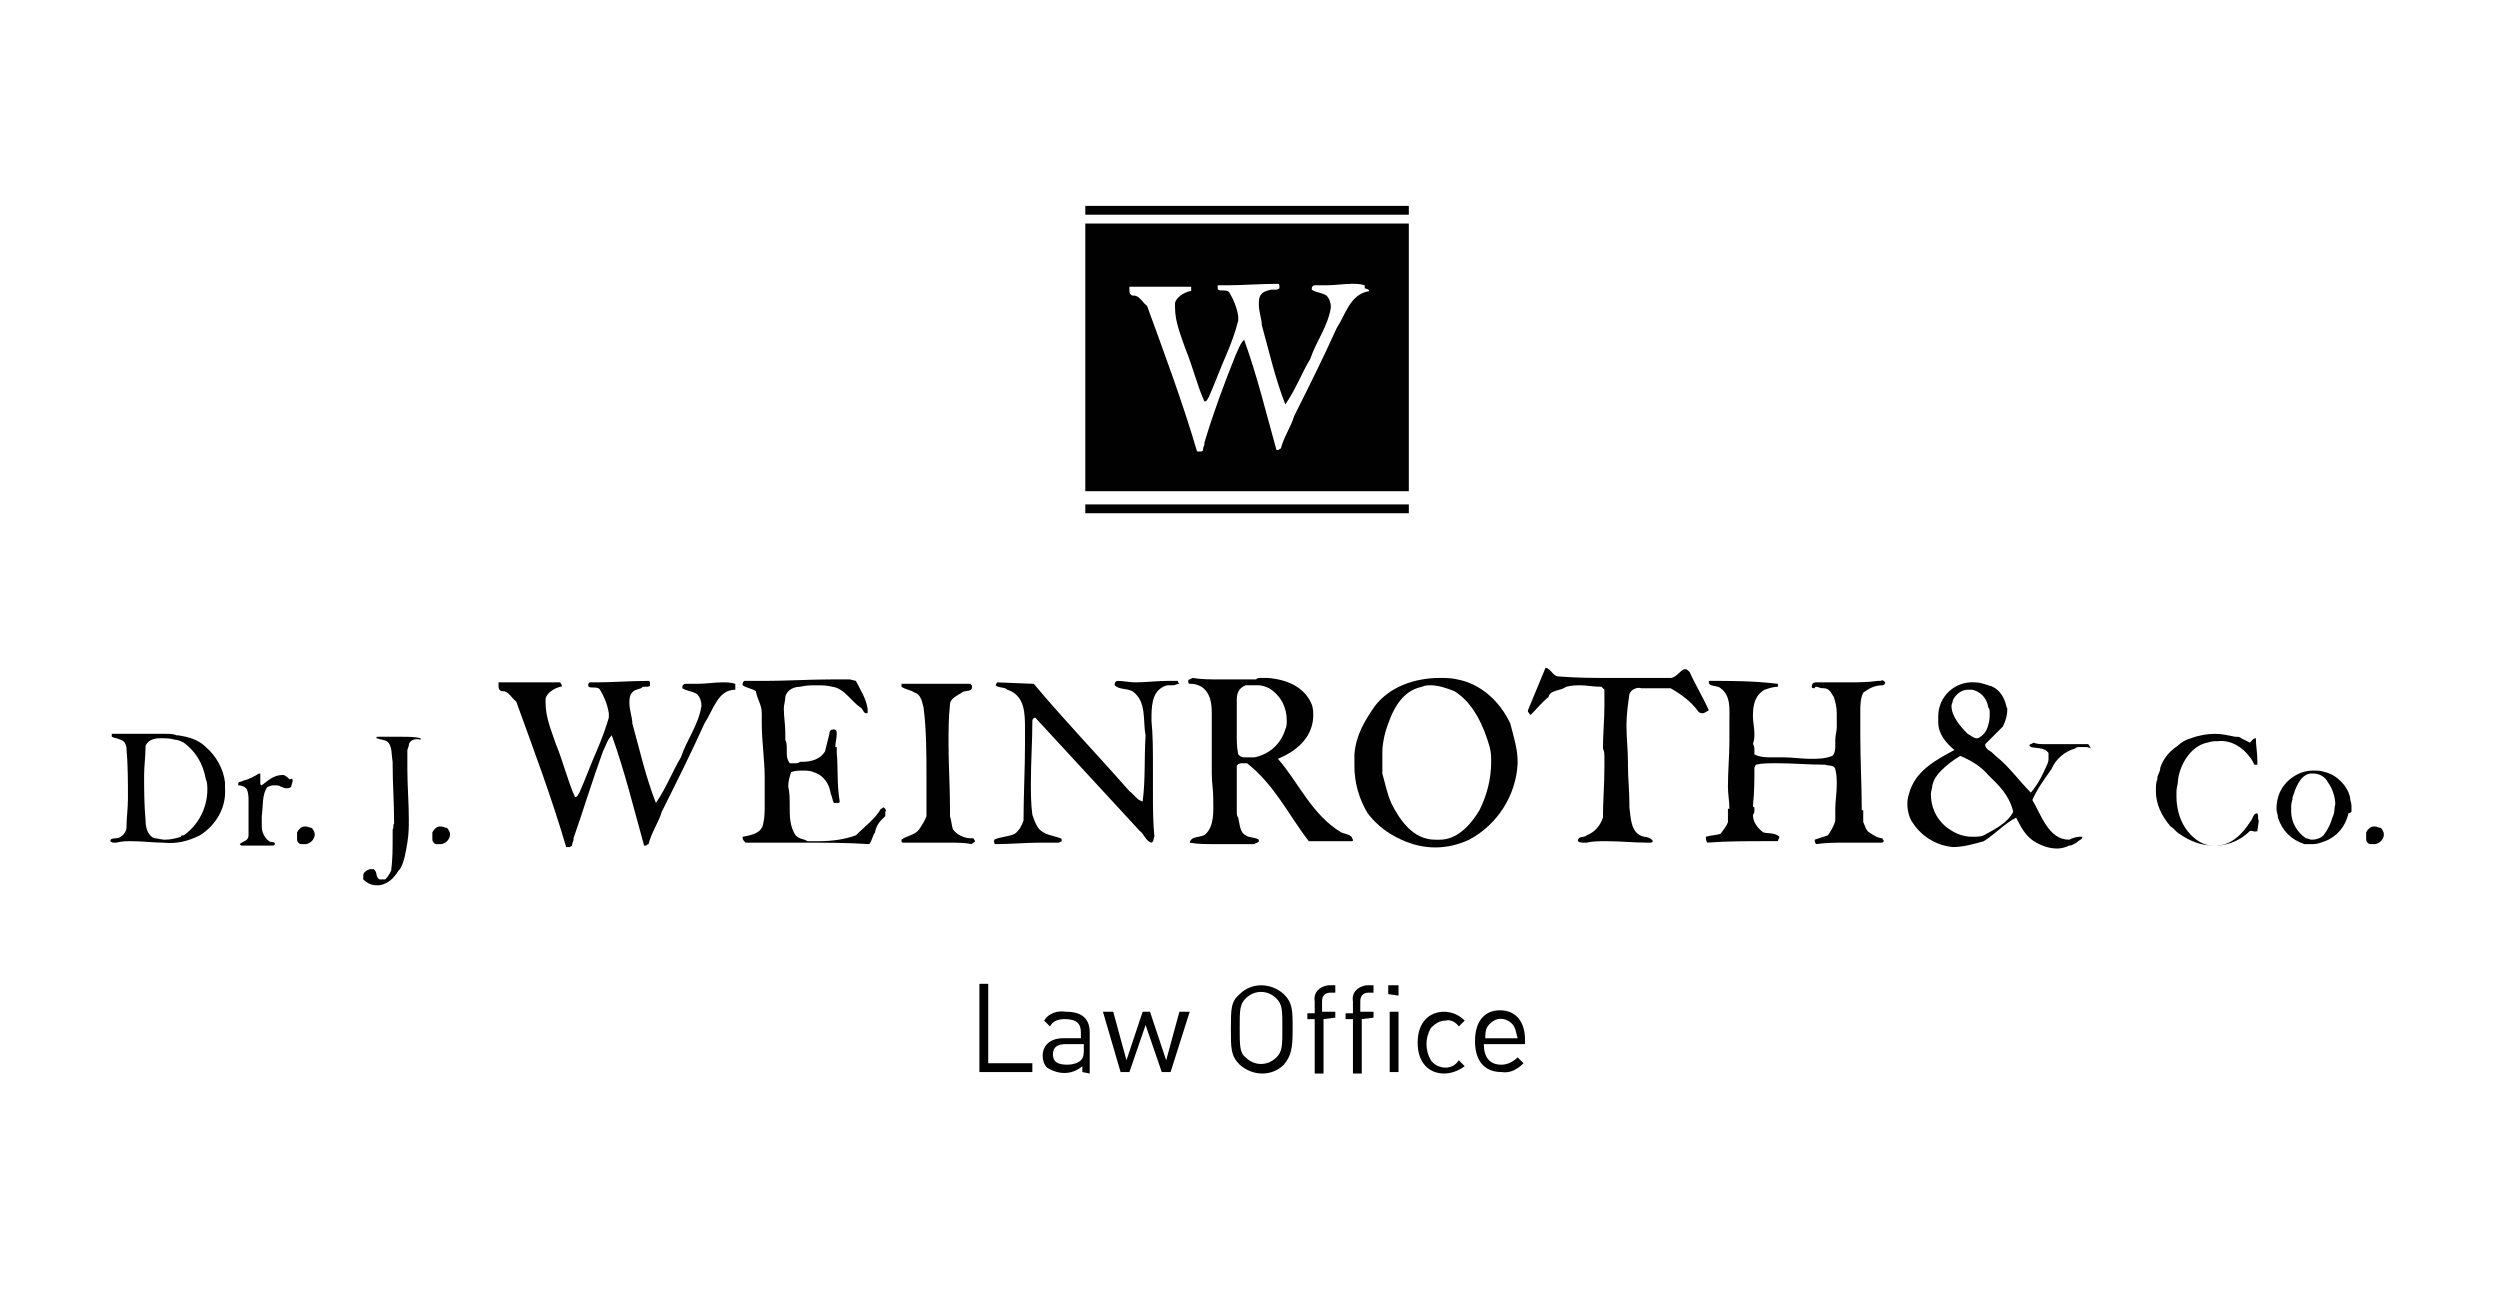 <?xml version="1.0" encoding="utf-8"?>
<!-- Generator: Adobe Illustrator 21.0.2, SVG Export Plug-In . SVG Version: 6.00 Build 0)  -->
<svg version="1.1" id="Layer_1" xmlns="http://www.w3.org/2000/svg" xmlns:xlink="http://www.w3.org/1999/xlink" x="0px" y="0px"
	 viewBox="0 0 170 89" style="enable-background:new 0 0 170 89;" xml:space="preserve">
<style type="text/css">
	.st0{fill:#010101;}
</style>
<title>Group</title>
<desc>Created with Sketch.</desc>
<path class="st0" d="M13.6,56.8c-0.8,0.4-1.6,0.6-2.5,0.5c-0.7,0-1.4-0.1-2.2-0.1c-0.3,0-0.6,0-1,0.1c0,0-0.1,0-0.1,0H7.8
	c-0.1,0-0.2,0-0.3-0.1c0-0.3,0.5-0.1,0.7-0.3c0.2-0.1,0.4-0.4,0.4-0.6c0-0.7,0.1-1.3,0.1-2c0-1.1,0-2.3-0.1-3.4
	c0-0.2-0.1-0.5-0.4-0.6c-0.2-0.1-0.4-0.1-0.6-0.2c0,0,0-0.1,0-0.1c0,0,0-0.1,0-0.1c0.7,0,1.4,0,2.1,0h0.7c0.1,0,0.3,0,0.4,0h0.5
	c0.2,0,0.5,0,0.7,0.1h0.1c0.7,0.1,1.4,0.3,1.9,0.8c0.7,0.6,1.2,1.5,1.3,2.4c0,0,0,0,0,0.1s0,0.1,0,0.2c0,0,0,0.1,0,0.1
	C15.4,54.9,14.7,56.1,13.6,56.8z M12.5,50.5c-0.2-0.1-0.4-0.2-0.6-0.2c-0.3-0.1-0.7-0.1-1-0.1c-0.4,0-0.8,0.1-1,0.5
	c0,0.7-0.1,1.4-0.1,2c0,1,0,2,0.1,3.1c0,0.4,0.1,1,0.6,1.2c0.2,0,0.5,0.1,0.7,0.1c0.4,0,0.8-0.1,1.1-0.2c0-0.1,0.1-0.1,0.2-0.1
	c1-0.7,1.6-1.9,1.6-3.1c0-0.2,0-0.5-0.1-0.7C13.8,51.9,13.3,51.1,12.5,50.5z"/>
<path class="st0" d="M19.9,53.1c0,0.1-0.1,0.3-0.1,0.4c-0.1,0.1-0.2,0.1-0.3,0.1h-0.1h0c-0.1,0-0.2-0.1-0.3-0.1
	c-0.1-0.1-0.3-0.1-0.5-0.1c-0.2,0-0.3,0.1-0.4,0.1c-0.4,0.5-0.3,1.3-0.4,2c0,0.1,0,0.2,0,0.4v0.1c0,0.1,0,0.1,0,0.2
	c0,0.4,0.2,0.8,0.5,1c0.1,0.1,0.4,0,0.4,0.2l0,0c0,0,0,0-0.1,0.1h-0.2c-0.4,0-0.9,0-1.3,0c-0.2,0-0.4,0-0.7,0c0,0-0.1-0.1-0.1-0.1
	l0,0c0.2-0.2,0.6-0.2,0.6-0.6c0,0,0-0.1,0-0.1c0-0.4,0-0.9,0-1.3c0-0.1,0-0.3,0-0.4s0-0.3,0-0.5c0-0.3,0-0.5-0.1-0.8
	c-0.1-0.2-0.4-0.3-0.6-0.3c0,0,0,0,0-0.1c0-0.2,0.2-0.1,0.3-0.2c0.4-0.1,0.8-0.3,1.1-0.5h0c0.1,0,0.1,0,0.1,0.1c0,0,0,0.1,0,0.1
	c0,0.1,0,0.1,0,0.2c0,0,0,0.1,0,0.1c0,0,0,0.1,0,0.1c0,0.1,0,0.2,0.1,0.2c0.4-0.3,0.8-0.7,1.4-0.7h0.1c0.2,0.1,0.3,0.2,0.4,0.3
	C19.9,52.9,19.9,53,19.9,53.1z"/>
<path class="st0" d="M21.4,56.8c0,0.1-0.1,0.3-0.2,0.4c-0.1,0.1-0.3,0.2-0.4,0.2c-0.1,0-0.2,0-0.3,0c-0.2,0-0.3-0.2-0.3-0.3
	c0-0.1,0-0.3,0-0.4v-0.1c0.1-0.2,0.3-0.4,0.5-0.4c0,0,0.1,0,0.1,0c0.1,0,0.3,0.1,0.4,0.1c0.1,0.1,0.2,0.3,0.2,0.4c0,0,0,0,0,0
	S21.4,56.7,21.4,56.8L21.4,56.8L21.4,56.8z"/>
<path class="st0" d="M27.8,50.7L27.7,51c0,0.4,0,0.9,0,1.3c0,1.1,0.1,2.3,0.1,3.4c0,0.5,0,1-0.1,1.6c-0.1,0.6-0.2,1.3-0.5,1.8
	c0,0-0.1,0.1-0.1,0.1s0,0,0,0c-0.3,0.5-0.7,0.9-1.3,1c-0.1,0-0.1,0-0.2,0c-0.4,0-0.7-0.2-0.9-0.4c0-0.1,0-0.1,0-0.2
	c0-0.1,0-0.2,0.1-0.3c0.1-0.1,0.3-0.2,0.4-0.2c0.1,0,0.1,0,0.2,0c0.3,0.2,0.1,0.5,0.4,0.7c0.1,0,0.1,0,0.2,0c0.1,0,0.1,0,0.2,0
	c0.2-0.2,0.3-0.4,0.4-0.6c0.1-0.8,0.1-1.5,0.1-2.3c0-0.1,0-0.1,0-0.2v-0.1c0-0.1,0-0.1,0-0.2c0.1-0.1,0-0.3,0.1-0.4
	c0-1.4-0.1-2.7-0.1-4v-0.2c-0.1-0.5,0-1.1-0.4-1.4c-0.2-0.1-0.4-0.1-0.7-0.2v0c0-0.1,0-0.1,0.1-0.1H26c0.5,0,0.9,0,1.4,0
	c0.4,0,0.8,0,1.2,0.1v0.1C28.3,50.2,27.8,50.3,27.8,50.7z"/>
<path class="st0" d="M30.6,56.8c0,0.1-0.1,0.3-0.2,0.4c-0.1,0.1-0.3,0.2-0.4,0.2c-0.1,0-0.2,0-0.3,0c-0.2,0-0.3-0.2-0.3-0.3
	c0-0.1,0-0.3,0-0.4v-0.1c0.1-0.2,0.3-0.4,0.5-0.4c0,0,0.1,0,0.1,0c0.1,0,0.3,0.1,0.4,0.1c0.1,0.1,0.2,0.3,0.2,0.4c0,0,0,0,0,0
	S30.6,56.7,30.6,56.8L30.6,56.8L30.6,56.8z"/>
<path class="st0" d="M47.9,49.2c-0.9,2-1.9,4-2.9,6c-0.2,0.7-0.7,1.4-0.9,2.2l0,0c-0.1,0-0.1,0.1-0.2,0.1c0,0,0,0-0.1,0
	c-0.7-2.5-1.3-5-2.2-7.5c-0.3,0.3-0.4,0.7-0.6,1.1C40.3,53,39.7,55,39,57c0,0,0,0.1,0,0.1c0,0.1-0.1,0.2-0.1,0.4l0,0
	c0,0-0.1,0.1-0.2,0.1c-0.1,0-0.2,0-0.2,0c-1-3.4-2.2-6.6-3.4-9.9c-0.3-0.2-0.5-0.7-0.9-0.7h-0.1c-0.2-0.1-0.2-0.2-0.2-0.4
	c0,0,0,0,0-0.1v-0.1h2.1c0.7,0,1.4,0,2.1,0c0,0.1,0.1,0.1,0.1,0.2c0,0.1,0,0.1-0.1,0.1c-0.4,0.1-0.9,0.4-1,0.8c0,0.1,0,0.2,0,0.3
	c0,1,0.4,1.9,0.7,2.8c0.5,1.2,0.8,2.5,1.3,3.6c0.2,0,0.2-0.2,0.3-0.3c0.4-0.9,0.8-2,1.2-2.9c0.3-0.7,0.6-1.5,0.8-2.2
	c0-0.1,0-0.2,0-0.3c-0.1-0.6-0.3-1.1-0.6-1.6c-0.2-0.3-0.8,0-0.8-0.3c0-0.1,0-0.1,0.1-0.2h0.5c1.1,0,2.3-0.1,3.5-0.1
	c0.1,0,0.1,0.1,0.1,0.2v0.1c0,0.1-0.2,0.1-0.3,0.1h-0.1c-0.1,0-0.1,0-0.2,0.1c-0.3,0.1-0.5,0.1-0.7,0.4c-0.1,0.2-0.1,0.4-0.1,0.6
	c0,0.5,0.2,1,0.2,1.4c0.5,1.8,0.9,3.6,1.6,5.4c0.7-1,1.1-2.1,1.7-3.1c0.4-1.2,1.2-2.2,1.4-3.5c0-0.3-0.1-0.6-0.3-0.8
	c-0.3-0.2-0.7-0.2-1-0.4c0,0,0-0.1,0-0.1c0-0.1,0.1-0.2,0.2-0.2c0.3,0,0.5,0,0.8,0c0.6,0,1.2-0.1,1.7-0.1c0.3,0,0.6,0,0.9,0.1
	c0,0,0,0.1,0,0.2c0,0.1,0,0.1,0,0.2C48.8,46.9,48.5,48.3,47.9,49.2z"/>
<path class="st0" d="M59.5,56.6c-0.2,0.3-0.2,0.6-0.4,0.8c-1.5-0.1-3.1-0.1-4.6-0.1h-3.8c-0.1-0.1-0.2-0.2-0.2-0.3c0,0,0-0.1,0-0.1
	c0.5-0.1,1.3-0.2,1.4-0.9c0.1-0.4,0.1-0.9,0.1-1.3c0-0.5,0-1,0-1.5v-0.3c0-1.2-0.2-2.5-0.2-3.7c0-0.2,0-0.4,0-0.6v-0.1
	c0-0.6-0.3-0.9-0.4-1.5c-0.3-0.2-0.6-0.2-0.9-0.4v-0.1c0-0.1,0.1-0.2,0.1-0.2c0.5,0,0.9,0,1.4,0c1.5,0,3-0.1,4.5-0.1
	c0.4,0,0.8,0,1.3,0l0.4,0.1c0.3,0.6,0.7,1.2,0.8,1.9c0,0,0,0.1,0,0.1v0.1c0,0.1,0,0.1-0.1,0.1c-0.2,0-0.2-0.3-0.4-0.4
	c-0.6-0.4-1.1-1.3-1.9-1.4c-0.4-0.1-0.7-0.1-1.1-0.1c-0.3,0-0.7,0-1.1,0.1c-0.4,0-0.9,0.2-1,0.7c0,0.3-0.1,0.5-0.1,0.8
	c0,0.5,0.1,1.1,0.1,1.6c0,0.2,0,0.3,0,0.5c0.1,0.2,0.1,0.4,0.1,0.7v0.1c0,0.3,0,0.5,0.2,0.8c0.1,0,0.1,0,0.2,0c0.1,0,0.2,0,0.2,0
	c0.1,0,0.2,0,0.3-0.1h0.2c0.6,0,1.2-0.2,1.5-0.7c0.1-0.4,0.2-0.8,0.3-1.2c0-0.2,0.1-0.3,0.3-0.3c0.2,0,0.2,0.2,0.2,0.3
	c0,0.3-0.1,0.6-0.1,0.9c0,0,0,0,0.1,0l0,0c0,0,0,0.1,0,0.1c0,0.1,0,0.1,0,0.2c0,0,0,0.1,0,0.1c0.1,1.1,0,2.1,0.2,3.3
	c0,0.1-0.1,0.1-0.1,0.1s-0.1,0-0.2,0h-0.1c-0.1-0.2-0.1-0.4-0.2-0.6c-0.1-0.7-0.5-1.3-1.2-1.5c-0.2-0.1-0.5-0.1-0.7-0.1
	c-0.3,0-0.5,0-0.8,0.1c-0.1,0.3-0.2,0.6-0.2,1c0.1,0.4,0.1,0.8,0.1,1.2v0.1c0,0.7,0,1.4,0.4,2c0.3,0.3,0.5,0.2,0.8,0.4
	c0.3,0,0.5,0,0.8,0c0.8,0,1.7-0.1,2.5-0.4c0.6-0.6,1.3-1.1,1.7-1.8c0.1,0,0.1-0.1,0.2-0.1h0c0.1,0.1,0.2,0.2,0.1,0.3
	c0,0.1,0,0.2,0,0.3C60,55.7,59.6,56,59.5,56.6z"/>
<path class="st0" d="M66.3,57.2c0,0.1-0.2,0.1-0.2,0.2c-0.5-0.1-1.1-0.1-1.6-0.1c-0.7,0-1.4,0-2.1,0c-0.3,0-0.7,0-1,0
	c-0.1,0-0.1-0.1-0.1-0.1v-0.1c0.4-0.3,0.9-0.3,1.2-0.7c0.2-0.3,0.4-0.6,0.5-0.9c0-0.1,0-0.2,0-0.3v-0.3c0-0.2,0-0.3,0-0.5v-1.5
	c0-1.6,0-3.3-0.2-4.8c-0.1-0.4-0.2-0.9-0.6-1c-0.3-0.2-0.6-0.2-0.9-0.4l0-0.2c1,0,1.9,0,2.8,0H66c0,0.1,0.1,0.1,0.1,0.1s0,0,0,0.1v0
	c0,0.4-0.5,0.2-0.7,0.4c-0.3,0.2-0.8,0.4-0.8,0.8c-0.1,0.9-0.1,1.8-0.1,2.7c0,1.4,0.1,2.9,0.1,4.4v0.5c0.1,0.3,0.1,0.6,0.2,0.9
	c0.3,0.4,0.8,0.6,1.2,0.6c0.1,0,0.1,0,0.2,0c0,0.1,0.1,0.1,0.1,0.2C66.3,57.1,66.3,57.1,66.3,57.2C66.3,57.2,66.3,57.2,66.3,57.2z"
	/>
<path class="st0" d="M79.8,46.6h-0.3c-0.1,0-0.2,0-0.4,0.1c-0.8,0.4-0.8,1.4-0.8,2.3c0.1,1,0.1,2.1,0.1,3.1c0,0.6,0,1.2,0,1.7
	c0,1.1,0,2.1,0.1,3.1c-0.1,0.1,0,0.3-0.2,0.4c-0.4-0.1-0.5-0.6-0.8-0.8c-2.3-2.5-4.8-5.2-7.1-7.7c-0.1,0-0.2,0.1-0.2,0.2
	c0,0,0,0.1,0,0.1c0,1.3-0.1,2.7-0.1,4.1c0,0.7,0,1.5,0.1,2.2c0.1,0.3,0.2,0.6,0.4,0.9c0.4,0.5,1,0.5,1.5,0.7c0.1,0,0.1,0.1,0.1,0.2
	L72,57.3c-0.4,0-0.8,0-1.2,0c-1,0-2.1,0.1-3.1,0.1c-0.1,0-0.1-0.1-0.1-0.2v-0.1c0.4-0.2,1-0.2,1.4-0.4c0.3-0.2,0.5-0.6,0.6-0.9
	c0-1.7,0.1-3.5,0.1-5.2v-1c0-1.1,0-2.3-1.2-2.7c-0.2-0.2-0.6-0.1-0.8-0.3l0.1-0.2l2.5,0.1c2,2.4,4.4,4.9,6.5,7.3
	c0.3,0.2,0.5,0.6,0.9,0.7c0.2-1.5,0.1-3,0.2-4.5c-0.2-1,0.1-2.3-0.9-3c-0.4-0.2-0.9-0.1-1.2-0.4c0,0,0-0.1,0-0.1
	c0-0.1,0.1-0.2,0.2-0.2c0.4,0,0.8,0.1,1.2,0.1c0.7,0,1.5-0.1,2.2-0.1c0.2,0,0.5,0,0.7,0c0,0.1,0,0.1,0.1,0.2
	C80,46.5,79.9,46.6,79.8,46.6z"/>
<path class="st0" d="M92,57.1c0,0.1,0,0.1-0.1,0.1h-1.4c-0.5,0-1,0-1.5,0c-1.4-1.8-2.3-3.8-4.2-5.3h-0.1c-0.1,0-0.2,0-0.3,0
	c-0.1,0-0.3,0.1-0.3,0.2v0.2c0,0.5,0,1.1,0,1.6c0,0.3,0,0.5,0,0.8c0,0.1,0,0.2,0,0.3v0.2c0,0.1,0,0.3,0.1,0.4c0.1,0.4,0.1,1,0.5,1.2
	c0.3,0.2,0.6,0.1,0.9,0.3c0,0,0,0.1,0,0.1c0,0.1-0.2,0.1-0.3,0.2c-0.4,0-0.9,0-1.3,0h-1.4c-0.6,0-1.2,0-1.7-0.1
	c0.1-0.5,0.8-0.3,1.1-0.6c0.6-0.6,0.5-1.6,0.5-2.4c0-0.6-0.1-1.1-0.1-1.7c0-0.9,0-1.8,0-2.7c0-0.4,0-0.9,0-1.4
	c0-0.7-0.1-1.4-0.7-1.8c-0.2-0.1-0.4-0.2-0.7-0.2h-0.1c-0.1,0-0.1-0.1-0.1-0.2c0,0,0-0.1,0.1-0.1l0.2-0.1c0.6,0.1,1.2,0.1,1.9,0.1
	h0.9c0.5,0,1,0,1.5,0c0.1-0.1,0.2-0.1,0.4-0.1c0.1,0,0.2,0,0.3,0h0.1c1.3,0.1,2.5,0.6,3,1.8c0.1,0.3,0.1,0.5,0.1,0.8
	c0,0.5-0.2,1.1-0.5,1.5c-0.5,0.7-1.2,1.1-1.9,1.4c1.4,1.6,2.3,3.8,4.3,5c0.2,0.1,0.5,0.1,0.7,0.3L92,57.1L92,57.1z M87.5,49
	c0-0.9-0.4-1.7-1.2-2.2c-0.2-0.1-0.5-0.2-0.7-0.2h-0.5c-0.1,0-0.2,0-0.4,0c-0.5,0.2-0.6,0.6-0.6,1v0.5c0,0.1,0,0.3,0,0.4
	c0,0.3,0,0.6,0,1V50c0,0.4,0,0.8,0.1,1.3c0.1,0.1,0.2,0.2,0.4,0.2c0.2,0,0.3,0,0.5,0c0.1,0,0.1,0,0.2,0c1-0.2,1.8-0.9,2.1-1.9
	C87.5,49.4,87.5,49.2,87.5,49L87.5,49z"/>
<path class="st0" d="M99.9,57.1c-1.5,0.7-3.1,0.7-4.6,0c-0.9-0.4-1.7-1-2.3-1.8c-0.6-1-0.9-2.1-0.9-3.2v-0.2c0-0.1,0-0.2,0-0.3
	c0-0.1,0-0.2,0-0.3c0.1-1.3,0.7-2.3,1.4-3.3c1-1.3,2.7-1.9,4.4-1.9c0.4,0,0.8,0,1.2,0.1c1.6,0.3,2.9,1.5,3.6,3
	c0.2,0.8,0.5,1.7,0.5,2.6v0.1C103.1,54.1,101.8,56.1,99.9,57.1z M98.9,47L98.9,47c-0.5-0.2-1.1-0.4-1.6-0.4c-0.2,0-0.4,0-0.6,0.1
	c-1.5,0.3-2.1,1.8-2.5,3.1c-0.1,0.4-0.2,0.9-0.2,1.3v0.7c0,0.3,0,0.5,0,0.8c0.2,0.7,0.3,1.3,0.6,2c0.6,1.2,1.5,2.5,3,2.5h0.3
	c1.2,0,2.1-1,2.7-2c0.5-1,0.8-2.1,0.8-3.3c0-0.3,0-0.6-0.1-1C100.9,49.4,100.2,47.8,98.9,47z"/>
<path class="st0" d="M115.8,48.5c-0.1,0-0.2,0-0.3-0.1c-0.5-0.7-1.2-1.2-1.9-1.6H113c-0.2,0-0.3,0-0.7,0c-0.1,0-0.3,0-0.4,0h-0.3
	c-0.3-0.1-0.7,0.1-0.8,0.4c-0.1,0.7-0.2,1.4-0.2,2.1c0,0.9,0.1,1.7,0.1,2.5v0.2c0,0.9,0.1,1.8,0.1,2.7v0.2c0.1,0.8,0.1,1.8,1,2
	c0.2,0,0.5,0.1,0.6,0.3l0,0c0,0-0.1,0.1-0.1,0.1H112c-0.9,0-1.8-0.1-2.8-0.1c-0.4,0-0.9,0-1.3,0.1c-0.1,0-0.1,0-0.2,0
	c-0.1,0-0.3,0-0.4-0.1v0c0-0.4,0.4-0.2,0.6-0.4c0.5-0.2,0.9-0.6,1.1-1.2c0-1.1,0.1-2.3,0.1-3.4c0-0.1,0-0.3,0-0.4v-0.3
	c0-0.2,0-0.4-0.1-0.6c0-0.9,0.1-2,0.1-2.9c0-0.4,0-0.7,0-1.1l-0.2-0.2c-0.6,0-1-0.1-1.4-0.1c-0.3,0-0.6,0-1,0.1
	c-0.4,0.3-1.1,0.2-1.2,0.7c-0.4,0.3-0.8,0.8-1.2,1.2c-0.1,0-0.1-0.1-0.2-0.2v-0.1c0.4-1,0.8-1.9,1.2-2.9c0.4,0.1,0.5,0.6,0.9,0.6
	c1.3,0.1,2.4,0.1,3.5,0.1c1.3,0,2.5,0,4.1,0c0.4,0,0.7-0.6,1-0.6c0.1,0,0.2,0.1,0.3,0.2c0.4,0.9,0.9,1.7,1.3,2.6
	C116,48.4,115.9,48.5,115.8,48.5z"/>
<path class="st0" d="M128.2,46.4c0,0.1-0.1,0.2-0.2,0.2c-0.5,0-0.9,0.2-1.3,0.5c-0.2,0.4-0.2,0.9-0.2,1.3v0.3c0,0.4,0,0.9,0,1.3
	c0,1.7,0.1,3.4,0.1,5.1c0,0,0,0,0.1,0l0,0c0,0.1,0,0.2,0,0.3c0,0.2,0,0.4,0,0.5c0.1,0.2,0.2,0.6,0.4,0.7c0.3,0.2,0.6,0.4,0.9,0.4
	c0,0.1,0.1,0.1,0.1,0.2v0c0,0-0.1,0.1-0.1,0.1c0,0,0,0,0,0c-0.8,0-1.6,0-2.4,0c-0.7,0-1.4,0-2.1,0.1c-0.1-0.1-0.1-0.2-0.1-0.3
	c0.3-0.1,0.6-0.2,0.9-0.3c0.2-0.3,0.4-0.6,0.5-1c0-0.1,0-0.2,0-0.4c0-0.1,0-0.2,0-0.4c0-0.5,0.1-1.1,0.1-1.6c0-0.4,0-0.7-0.1-1.1
	c-0.1-0.3-0.4-0.2-0.7-0.3c-1.1,0-2.2-0.1-3.3-0.1c-0.5,0-1,0-1.4,0.1l-0.1,0.2c0,0.8,0,1.7-0.1,2.6c0,0.1,0.1,0.1,0.1,0.1v0.2
	c0,0.1,0,0.2-0.1,0.3c0,0.5,0.3,0.9,0.7,1.2c0.3,0.1,0.8,0,1.1,0.3c0,0.1-0.1,0.2-0.1,0.3h-0.8c-1.4,0-2.7,0-4,0.1
	c-0.1-0.1-0.1-0.3-0.1-0.4c0.3-0.1,0.7-0.1,1-0.2c0.2-0.3,0.4-0.5,0.5-0.8v-0.1c0-0.2,0-0.3,0-0.5c0-0.1,0-0.2,0-0.3l0,0
	c0,0,0.1,0,0.1,0c0-0.5-0.1-1-0.1-1.5c0-1.1,0.1-2.1,0.1-3.1c0-0.4,0-0.9,0-1.4c0-0.8,0.1-1.7-0.6-2.2c-0.2-0.2-0.8-0.1-0.8-0.4
	c0,0,0-0.1,0-0.1c1.6,0,3,0,4.7,0.2v0.2c-0.3,0-0.6,0.1-0.9,0.2c-0.7,0.4-0.8,1.1-0.8,1.8c0,0.4,0.1,0.8,0.1,1.2
	c0,0.2,0,0.4-0.1,0.7c0.1,0.1,0.1,0.3,0.1,0.4V51c0,0.1,0,0.2,0,0.3c0.4,0.2,0.8,0.2,1.2,0.2h0.4c0.1,0,0.3,0,0.4,0
	c0.6,0,1.2,0.1,1.8,0.1c0.5,0,1,0,1.5-0.2c0.2-0.2,0.2-0.5,0.2-0.7c0-0.2,0-0.3,0-0.4c0-0.3,0.1-0.6,0.1-0.8v-1
	c0-0.4-0.1-0.8-0.2-1.1c-0.2-0.3-0.3-0.6-0.7-0.6c0,0-0.1,0-0.1,0c-0.1,0-0.3-0.1-0.4-0.1c0,0-0.1,0-0.1,0.1c-0.1,0-0.2,0-0.2-0.1
	c0-0.2,0.1-0.3,0.3-0.3c0.3,0,0.5,0,0.8,0c0.4,0,0.8,0,1.3,0c0.7,0,1.4,0,2.1-0.1h0.2C128,46.2,128.1,46.3,128.2,46.4
	C128.2,46.4,128.2,46.4,128.2,46.4z"/>
<path class="st0" d="M141.8,50.8c-0.1,0-0.3,0-0.4,0c-0.1,0-0.2,0-0.3,0.1c-0.7,0.2-1.3,0.7-1.6,1.4c-0.5,0.7-1,1.4-1.3,2.1
	c0.6,1,1.1,2.7,2.5,2.7c0.2-0.1,0.5-0.2,0.7-0.2c0.1,0,0.1,0,0.2,0l0,0c0,0.2-0.2,0.2-0.4,0.4c-0.2,0.1-0.3,0.2-0.5,0.2
	c-0.2,0.1-0.5,0.2-0.8,0.2c-0.6,0-1.1-0.2-1.6-0.5c-0.6-0.4-0.9-1-1.2-1.6c-0.8,0.4-1.4,1.1-2.2,1.6c-0.7,0.2-1.4,0.4-2.1,0.4h0
	c-1.1-0.1-2.1-0.7-2.7-1.6c-0.3-0.4-0.4-0.9-0.4-1.4c0-0.3,0.1-0.6,0.2-0.9c0.5-1.4,1.9-2.1,3-2.7c-0.6-0.5-1.1-1.1-1.1-1.9
	c0-0.1,0-0.3,0-0.4c0-1.3,1.1-2.4,2.5-2.3c0.3,0,0.6,0.1,0.9,0.2c0.5,0.1,0.9,0.5,1.1,1c0.1,0.2,0.1,0.4,0.2,0.6
	c0,0.4-0.1,0.8-0.3,1.2c-0.4,0.4-0.8,0.8-1.2,1.2c0,0,0,0.1,0,0.1c0,0.1,0.1,0.2,0.2,0.3c0.2,0.1,0.3,0.2,0.5,0.4
	c0.9,0.7,1.6,1.7,2.4,2.5c0.5-0.6,0.8-1.2,1.1-1.9c0.1-0.2,0.1-0.3,0.1-0.5c0-0.1,0-0.2,0-0.3c-0.3-0.4-0.8-0.3-1.2-0.4
	c0,0-0.1-0.1-0.1-0.1c0,0,0-0.1,0.1-0.1l0.2-0.1c0.2,0.1,0.5,0.1,0.7,0.1h0.9c0.6,0,1.2,0,1.7,0h0.4c0.1,0.1,0.1,0.2,0.2,0.3v0
	C142,50.8,141.9,50.8,141.8,50.8z M135.2,52.7c-0.5-0.6-1.2-1-1.9-1.3c-0.5,0.3-0.9,0.6-1.3,1c-0.3,0.3-0.5,0.6-0.6,1
	c0,0.2-0.1,0.4-0.1,0.6c0,0.8,0.3,1.6,1,2.2c0.5,0.4,1.1,0.7,1.8,0.7c0.3,0,0.6,0,0.8-0.1c0.7-0.4,1.6-0.8,2-1.6
	C136.6,54,135.9,53.4,135.2,52.7L135.2,52.7z M134.1,46.9c0,0-0.1,0-0.1,0c0,0-0.1,0-0.1,0h-0.1c-0.4,0-0.8,0.3-1,0.7
	c0,0.1-0.1,0.3-0.1,0.4c0,0.7,0.6,1.4,1.1,1.9c0.2,0.1,0.4,0.3,0.6,0.3c0,0,0.1,0,0.1,0c0.4-0.2,0.6-0.5,0.7-0.9
	c0.1-0.3,0.1-0.6,0.1-0.8c0-0.2,0-0.3-0.1-0.4C135.1,47.4,134.6,47,134.1,46.9L134.1,46.9z"/>
<path class="st0" d="M153.5,56.5C153.5,56.6,153.4,56.6,153.5,56.5c-0.2,0.1-0.3,0-0.4,0c0,0-0.1,0-0.1,0c-0.6,0.6-1.3,0.9-2.1,1
	h-0.4c-0.8,0-1.6-0.3-2.3-0.8c-0.2-0.1-0.4-0.4-0.6-0.5c-0.6-0.7-1-1.5-1-2.4c0-0.3,0-0.6,0.1-0.8c0,0,0-0.1,0-0.1
	c0-0.2,0.2-0.4,0.2-0.7c0.2-0.6,0.6-1.1,1.2-1.5c0.2-0.2,0.5-0.4,0.9-0.5c0.5-0.2,1.1-0.3,1.6-0.3c0.5,0,0.9,0.1,1.4,0.2
	c0,0,0,0,0.1,0c0.1,0,0.2,0,0.3,0.1c0.2,0.1,0.4,0.2,0.6,0.3c0.1-0.1,0.2-0.3,0.4-0.3l0,0c0,0.5,0.1,1,0.1,1.5c0,0.1,0,0.2,0,0.3
	c-0.1,0-0.2,0-0.2,0c-0.1-0.2-0.2-0.4-0.3-0.5c-0.5-0.7-1.3-1.2-2.2-1.1c-0.2,0-0.4,0-0.7,0.1c-1.1,0.2-1.9,1.5-2,2.6
	c0,0.2-0.1,0.5-0.1,0.7v0.1c0,0.1,0,0.2,0,0.3c0,0.7,0.2,1.5,0.6,2.1c0.4,0.6,1,1.1,1.7,1.2c0.1,0,0.3,0,0.4,0c1,0,1.8-0.8,2.3-1.6
	c0.2-0.2,0.2-0.6,0.5-0.6l0,0c0.1,0.2,0,0.4,0.1,0.5L153.5,56.5z"/>
<path class="st0" d="M159.7,55.3C159.7,55.3,159.7,55.4,159.7,55.3c-0.2,0.9-0.8,1.6-1.6,1.9c-0.3,0.1-0.5,0.2-0.8,0.2
	c-0.2,0-0.4,0-0.6,0c-0.9-0.3-1.5-0.9-1.8-1.8c0-0.2-0.1-0.4-0.1-0.6c0-0.8,0.3-1.5,0.9-2c0.5-0.4,1-0.6,1.6-0.6
	c0.3,0,0.5,0,0.8,0.1c0.8,0.2,1.5,0.9,1.7,1.7c0,0.2,0.1,0.4,0.1,0.6c0,0.2,0,0.3,0,0.4C159.8,55.3,159.7,55.3,159.7,55.3z
	 M158.8,54.7c0-0.5-0.2-1.1-0.5-1.5c-0.2-0.4-0.6-0.6-1-0.6c-0.1,0-0.2,0-0.2,0c-0.7,0.1-1,1-1.2,1.6c0,0.2-0.1,0.4-0.1,0.6v0.4
	c0,0.7,0.4,1.4,1,1.8c0.1,0,0.3,0.1,0.4,0.1c0.3,0,0.6-0.1,0.8-0.3c0.3-0.4,0.5-0.8,0.6-1.2C158.8,55.2,158.7,55,158.8,54.7
	L158.8,54.7z"/>
<path class="st0" d="M162.1,56.8c0,0.1-0.1,0.3-0.2,0.4c-0.1,0.1-0.3,0.2-0.4,0.2c-0.1,0-0.2,0-0.3,0c-0.2,0-0.3-0.2-0.3-0.3
	c0-0.1,0-0.3,0-0.4v-0.1c0.1-0.2,0.3-0.4,0.5-0.4c0,0,0.1,0,0.1,0c0.1,0,0.3,0.1,0.4,0.1c0.1,0.1,0.2,0.3,0.2,0.4c0,0,0,0,0,0
	S162.1,56.7,162.1,56.8L162.1,56.8L162.1,56.8z"/>
<path class="st0" d="M66.6,72.9v-6h0.6v5.4h3v0.6L66.6,72.9z"/>
<path class="st0" d="M73.6,72.9v-0.4c-0.7,0.6-1.6,0.6-2.4,0.1c-0.2-0.2-0.3-0.5-0.3-0.8c0-0.7,0.5-1.2,1.4-1.2h1.2v-0.4
	c0-0.6-0.3-0.9-1.1-0.9c-0.4,0-0.8,0.1-1,0.5l-0.4-0.4c0.3-0.5,0.9-0.7,1.5-0.6c1.1,0,1.6,0.5,1.6,1.4v2.8L73.6,72.9L73.6,72.9z
	 M73.6,71h-1.1c-0.6,0-0.9,0.2-0.9,0.7c0,0.5,0.3,0.7,1,0.7c0.3,0,0.7-0.1,0.9-0.3c0.2-0.2,0.2-0.5,0.2-0.7V71z"/>
<path class="st0" d="M79.6,72.9H79l-1.1-3.2l-1.1,3.2h-0.6L75,68.8h0.7l0.9,3.3l1.1-3.3h0.5l1.1,3.3l0.9-3.3h0.7L79.6,72.9z"/>
<path class="st0" d="M87.3,72.4c-0.8,0.8-2.1,0.8-3,0c-0.6-0.6-0.6-1.1-0.6-2.4c0-1.4,0-1.9,0.6-2.4c0.8-0.8,2.1-0.8,3,0
	c0.6,0.6,0.6,1.1,0.6,2.4C87.9,71.3,87.8,71.8,87.3,72.4z M86.8,67.9c-0.6-0.6-1.5-0.6-2.1,0c-0.4,0.4-0.4,0.8-0.4,2
	c0,1.2,0,1.7,0.4,2c0.6,0.6,1.5,0.6,2.1,0c0.4-0.4,0.4-0.8,0.4-2C87.2,68.7,87.2,68.3,86.8,67.9L86.8,67.9z"/>
<path class="st0" d="M90,69.3v3.7h-0.6v-3.7h-0.5v-0.4h0.5v-0.8c-0.1-0.6,0.3-1,0.9-1.1c0,0,0.1,0,0.1,0h0.4v0.5h-0.3
	c-0.4,0-0.6,0.2-0.6,0.6v0.7h0.9v0.4L90,69.3z"/>
<path class="st0" d="M92.6,69.3v3.7H92v-3.7h-0.5v-0.4H92v-0.8c-0.1-0.6,0.3-1,0.9-1.1c0,0,0.1,0,0.1,0h0.4v0.5h-0.3
	c-0.4,0-0.6,0.2-0.6,0.6v0.7h0.9v0.4L92.6,69.3z M94.4,67.6V67h0.7v0.7L94.4,67.6z M94.5,72.9v-4.1h0.6v4.1H94.5z"/>
<path class="st0" d="M98.2,73c-1,0-1.8-0.7-1.8-2.1c0-1.4,0.8-2.1,1.8-2.1c0.5,0,1,0.2,1.4,0.6l-0.4,0.4c-0.2-0.3-0.6-0.5-0.9-0.4
	c-0.4,0-0.7,0.2-1,0.5c-0.4,0.7-0.4,1.5,0,2.2c0.2,0.3,0.6,0.5,1,0.5c0.4,0,0.7-0.2,0.9-0.5l0.4,0.4C99.2,72.8,98.7,73,98.2,73z"/>
<path class="st0" d="M100.9,71c0,0.9,0.4,1.4,1.2,1.4c0.4,0,0.8-0.2,1.1-0.5l0.4,0.4c-0.4,0.4-0.9,0.7-1.5,0.6
	c-1.1,0-1.8-0.7-1.8-2.1c0-1.3,0.6-2.1,1.7-2.1s1.7,0.8,1.7,2V71L100.9,71z M103,69.9c-0.2-0.5-0.9-0.8-1.4-0.5
	c-0.2,0.1-0.4,0.3-0.5,0.5c-0.1,0.2-0.1,0.5-0.1,0.7h2.2C103.1,70.3,103.1,70.1,103,69.9L103,69.9z"/>
<rect x="73.8" y="14" class="st0" width="22" height="0.6"/>
<rect x="73.8" y="34.3" class="st0" width="22" height="0.6"/>
<path class="st0" d="M73.8,15.2v18.2h22V15.2H73.8z M93.1,19.8c-1.3,0.2-1.6,1.6-2.2,2.5c-0.9,2-1.9,4-2.9,6
	c-0.2,0.7-0.7,1.4-0.9,2.2l0,0c-0.1,0-0.1,0.1-0.2,0.1c0,0,0,0-0.1,0c-0.7-2.5-1.3-5-2.2-7.5c-0.3,0.3-0.4,0.7-0.6,1.1
	c-0.8,2-1.5,3.9-2.1,5.9c0,0,0,0.1,0,0.1c0,0.1-0.1,0.2-0.1,0.4l0,0c0,0.1-0.1,0.1-0.2,0.1c-0.1,0-0.2,0-0.2,0
	c-1-3.4-2.2-6.6-3.4-9.9c-0.3-0.2-0.5-0.7-0.9-0.7h-0.1c-0.2-0.1-0.2-0.2-0.2-0.4c0,0,0,0,0-0.1v-0.1h2.1c0.7,0,1.4,0,2.1,0
	c0,0.1,0,0.1,0,0.2c0,0.1,0,0.1-0.1,0.1c-0.4,0.1-0.9,0.4-1,0.8c0,0.1,0,0.2,0,0.3c0,1,0.4,1.9,0.7,2.8c0.5,1.2,0.8,2.5,1.3,3.6
	c0.2,0,0.2-0.2,0.3-0.3c0.4-0.9,0.8-2,1.2-2.9c0.3-0.7,0.6-1.5,0.8-2.3c0-0.1,0-0.2,0-0.3c-0.1-0.6-0.3-1.1-0.6-1.6
	c-0.2-0.3-0.8,0-0.8-0.3c0-0.1,0-0.1,0-0.2h0.6c1.1,0,2.3-0.1,3.5-0.1c0.1,0,0.1,0.1,0.1,0.2v0.1c-0.1,0.1-0.2,0.1-0.3,0.1h-0.1
	c-0.1,0-0.1,0-0.2,0c-0.3,0.1-0.5,0.1-0.7,0.4c-0.1,0.2-0.1,0.4-0.1,0.6c0,0.5,0.2,1,0.2,1.4c0.5,1.8,0.9,3.6,1.6,5.4
	c0.7-1,1.1-2.1,1.7-3.1c0.4-1.2,1.2-2.2,1.4-3.5c0-0.3-0.1-0.6-0.3-0.8c-0.3-0.2-0.7-0.2-1-0.4c0,0,0-0.1,0-0.1
	c0-0.1,0.1-0.2,0.2-0.2c0.3,0,0.5,0,0.8,0c0.6,0,1.2-0.1,1.7-0.1c0.3,0,0.6,0,0.9,0.1c0,0,0,0.1,0,0.2
	C93.1,19.7,93.1,19.7,93.1,19.8z"/>
</svg>
